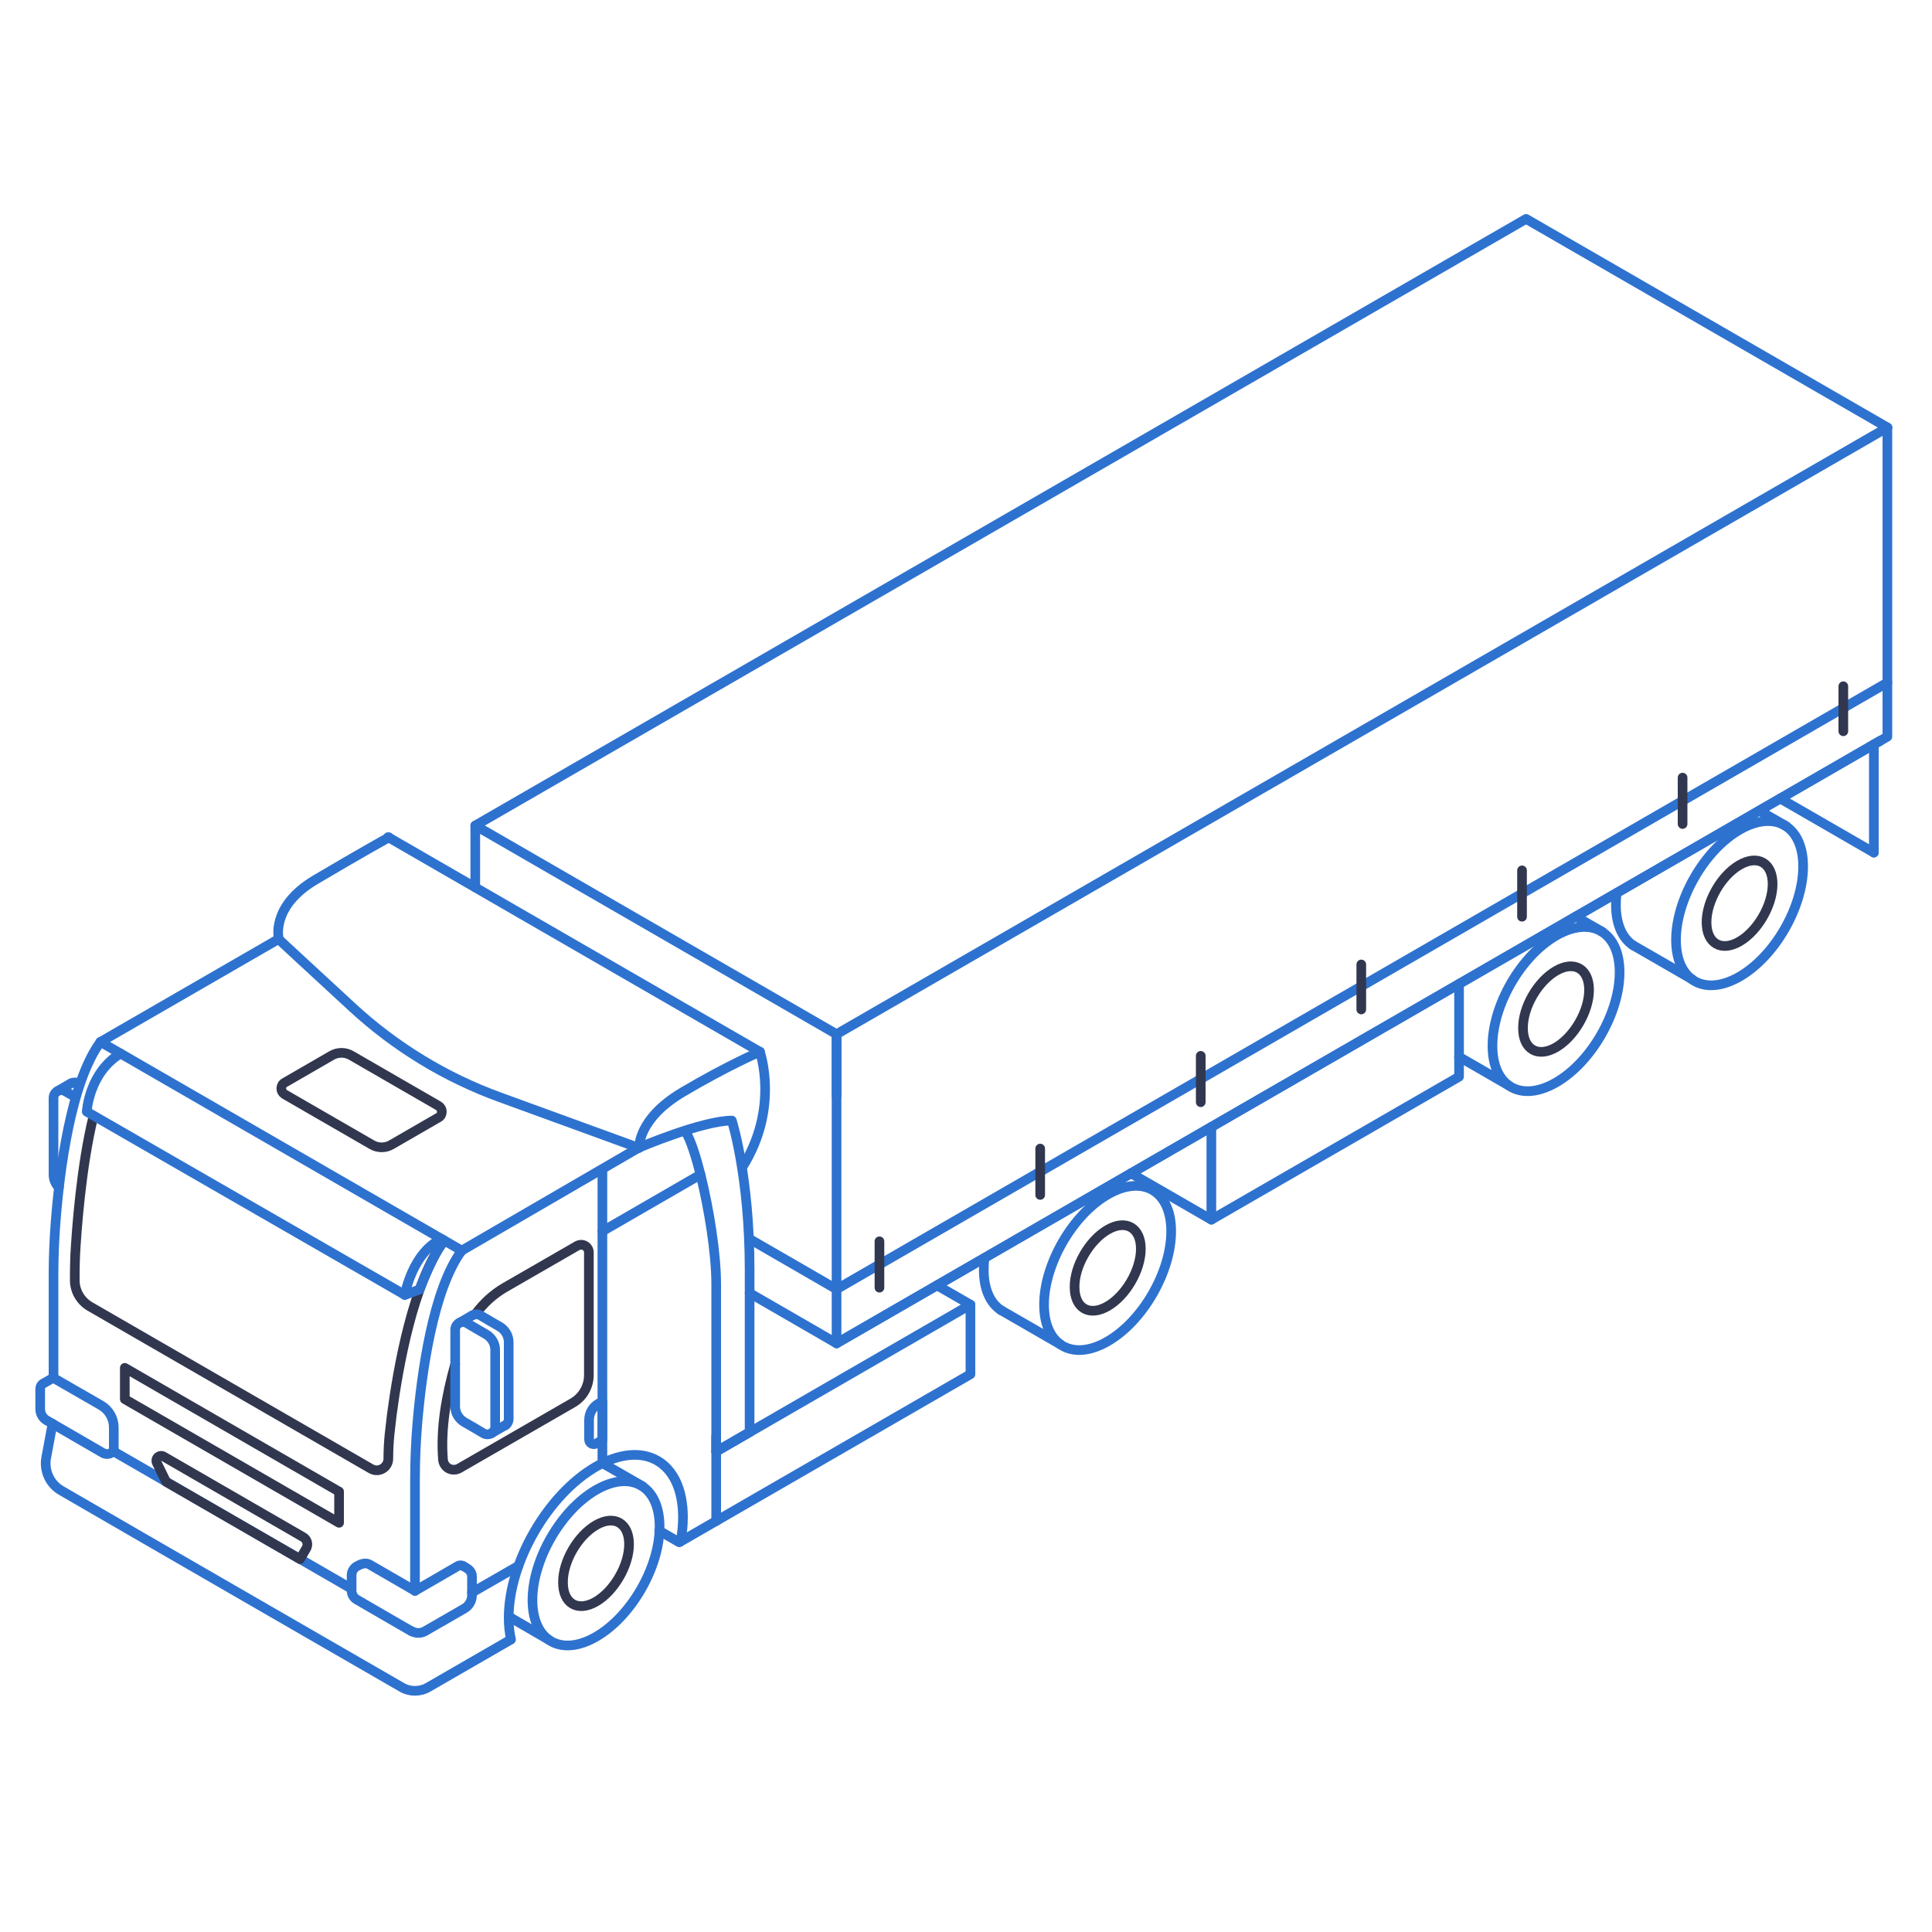 <svg width="240" height="240" viewBox="0 0 240 240" fill="none" xmlns="http://www.w3.org/2000/svg">
<g id="auto.svg">
<g id="Group">
<path id="Vector" d="M63.312 203.76C63.312 203.76 56.448 207.72 53.208 209.592C52.176 210.192 50.904 210.192 49.896 209.592C49.896 209.592 16.824 190.512 7.608 185.16C6.192 184.344 5.448 182.712 5.736 181.104C6.096 179.16 6.528 176.856 6.528 176.856" stroke="#2E72CF" stroke-width="1.2" stroke-miterlimit="1.5" stroke-linecap="round" stroke-linejoin="round"/>
<path id="Vector_2" d="M14.136 180.312L43.656 197.352" stroke="#2E72CF" stroke-width="1.2" stroke-miterlimit="1.5" stroke-linecap="round" stroke-linejoin="round"/>
<path id="Vector_3" d="M58.632 197.832L64.392 194.52" stroke="#2E72CF" stroke-width="1.2" stroke-miterlimit="1.5" stroke-linecap="round" stroke-linejoin="round"/>
<path id="Vector_4" d="M6.648 171.192V158.304C6.648 156.12 6.744 153.936 6.912 151.752C7.392 145.512 8.784 134.424 12.48 129.432" stroke="#2E72CF" stroke-width="1.2" stroke-miterlimit="1.5" stroke-linecap="round" stroke-linejoin="round"/>
<path id="Vector_5" d="M51.552 197.616V183.912C51.552 181.56 51.648 179.208 51.84 176.856C52.368 170.664 53.76 160.224 57.36 155.352" stroke="#2E72CF" stroke-width="1.2" stroke-miterlimit="1.5" stroke-linecap="round" stroke-linejoin="round"/>
<path id="Vector_6" d="M12.48 129.432L34.632 116.64C34.632 116.64 33.576 112.608 39.168 109.296C44.76 105.984 48.312 104.016 48.312 104.016" stroke="#2E72CF" stroke-width="1.2" stroke-miterlimit="1.5" stroke-linecap="round" stroke-linejoin="round"/>
<path id="Vector_7" d="M57.36 155.352L79.416 142.536C79.416 142.536 79.176 139.008 84.792 135.672C90.384 132.36 94.392 130.656 94.392 130.656" stroke="#2E72CF" stroke-width="1.2" stroke-miterlimit="1.5" stroke-linecap="round" stroke-linejoin="round"/>
<path id="Vector_8" d="M94.392 130.656L48.216 103.992" stroke="#2E72CF" stroke-width="1.2" stroke-miterlimit="1.5" stroke-linecap="round" stroke-linejoin="round"/>
<path id="Vector_9" d="M94.392 130.656C94.392 130.656 96.864 137.64 92.208 145.008" stroke="#2E72CF" stroke-width="1.2" stroke-miterlimit="1.5" stroke-linecap="round" stroke-linejoin="round"/>
<path id="Vector_10" d="M34.608 116.664C34.608 116.664 39.288 121.008 43.776 125.136C49.08 130.032 55.32 133.848 62.136 136.32C69.96 139.176 79.392 142.608 79.392 142.608" stroke="#2E72CF" stroke-width="1.2" stroke-miterlimit="1.5" stroke-linecap="round" stroke-linejoin="round"/>
<path id="Vector_11" d="M79.392 142.56C79.392 142.56 87.192 139.224 90.912 139.2C90.912 139.2 93.12 146.136 93.12 157.752V177.912L88.968 180.312V159.504C88.968 155.664 88.056 150.096 87.024 145.92C86.424 143.568 85.8 141.648 85.248 140.736" stroke="#2E72CF" stroke-width="1.2" stroke-miterlimit="1.5" stroke-linecap="round" stroke-linejoin="round"/>
<path id="Vector_12" d="M55.176 154.104C51.312 159.288 49.44 169.896 48.672 175.752C48.552 176.736 48.456 177.576 48.384 178.248C48.288 179.232 48.24 180.216 48.24 181.2C48.24 181.704 47.976 182.184 47.52 182.448C47.064 182.712 46.536 182.712 46.08 182.448C39.168 178.464 17.664 166.032 11.16 162.288C10.008 161.616 9.288 160.368 9.288 159.048V158.4C9.288 157.608 9.312 156.816 9.336 156.024C9.504 152.856 10.08 144.84 11.616 138.624" stroke="#323750" stroke-width="1.2" stroke-miterlimit="1.5" stroke-linecap="round" stroke-linejoin="round"/>
<path id="Vector_13" d="M43.632 131.112C42.888 130.68 41.952 130.68 41.208 131.112C39.648 132.024 36.912 133.584 35.352 134.496C35.088 134.64 34.944 134.904 34.944 135.216C34.944 135.504 35.088 135.768 35.352 135.936C37.896 137.4 43.68 140.736 46.2 142.2C46.944 142.632 47.88 142.632 48.624 142.2C50.184 141.288 52.92 139.728 54.48 138.816C54.744 138.672 54.888 138.408 54.888 138.096C54.888 137.808 54.744 137.544 54.48 137.376C51.936 135.912 46.152 132.576 43.632 131.112Z" stroke="#323750" stroke-width="1.2" stroke-miterlimit="1.5" stroke-linecap="round" stroke-linejoin="round"/>
<path id="Vector_14" d="M38.04 192.36C38.328 191.856 38.16 191.232 37.656 190.944C34.584 189.168 24.432 183.312 20.328 180.936C20.088 180.792 19.8 180.84 19.608 181.008C19.416 181.2 19.368 181.488 19.488 181.728C20.04 182.856 20.64 184.08 20.64 184.08L37.272 193.68C37.272 193.68 37.68 192.96 38.04 192.36Z" stroke="#323750" stroke-width="1.2" stroke-miterlimit="1.5" stroke-linecap="round" stroke-linejoin="round"/>
<path id="Vector_15" d="M42.096 185.28L15.504 169.92V173.808L42.12 189.168V185.28H42.096Z" stroke="#323750" stroke-width="1.2" stroke-miterlimit="1.5" stroke-linecap="round" stroke-linejoin="round"/>
<path id="Vector_16" d="M74.04 189.456C76.32 188.136 78.144 189.216 78.144 191.832C78.144 194.448 76.296 197.64 74.04 198.96C71.76 200.28 69.936 199.2 69.936 196.584C69.912 193.968 71.76 190.776 74.04 189.456Z" stroke="#323750" stroke-width="1.2" stroke-miterlimit="1.5" stroke-linecap="round" stroke-linejoin="round"/>
<path id="Vector_17" d="M137.592 152.76C139.872 151.44 141.72 152.52 141.72 155.136C141.72 157.752 139.872 160.944 137.592 162.264C135.312 163.584 133.488 162.504 133.488 159.888C133.464 157.272 135.312 154.08 137.592 152.76Z" stroke="#323750" stroke-width="1.2" stroke-miterlimit="1.5" stroke-linecap="round" stroke-linejoin="round"/>
<path id="Vector_18" d="M193.296 120.6C195.576 119.28 197.4 120.36 197.4 122.976C197.4 125.592 195.552 128.784 193.296 130.104C191.016 131.424 189.192 130.344 189.192 127.728C189.168 125.112 191.016 121.92 193.296 120.6Z" stroke="#323750" stroke-width="1.2" stroke-miterlimit="1.5" stroke-linecap="round" stroke-linejoin="round"/>
<path id="Vector_19" d="M216.096 107.448C218.376 106.128 220.2 107.208 220.2 109.824C220.2 112.44 218.352 115.632 216.096 116.952C213.816 118.272 211.992 117.192 211.992 114.576C211.992 111.936 213.84 108.744 216.096 107.448Z" stroke="#323750" stroke-width="1.2" stroke-miterlimit="1.5" stroke-linecap="round" stroke-linejoin="round"/>
<path id="Vector_20" d="M57.36 155.352L12.48 129.432" stroke="#2E72CF" stroke-width="1.2" stroke-miterlimit="1.5" stroke-linecap="round" stroke-linejoin="round"/>
<path id="Vector_21" d="M87 145.92L74.832 152.952" stroke="#2E72CF" stroke-width="1.2" stroke-miterlimit="1.5" stroke-linecap="round" stroke-linejoin="round"/>
<path id="Vector_22" d="M56.544 169.464C55.416 173.448 54.72 177.504 55.032 181.344C55.08 181.8 55.344 182.208 55.752 182.424C56.16 182.64 56.664 182.616 57.048 182.4C60.384 180.48 67.632 176.304 71.16 174.264C72.408 173.544 73.152 172.224 73.152 170.808C73.152 166.872 73.152 158.976 73.152 155.568C73.152 155.232 72.96 154.92 72.672 154.752C72.384 154.584 72.024 154.584 71.712 154.752C69.648 155.952 65.712 158.208 62.76 159.912C61.296 160.752 60.048 161.904 59.064 163.248" stroke="#323750" stroke-width="1.2" stroke-miterlimit="1.5" stroke-linecap="round" stroke-linejoin="round"/>
<path id="Vector_23" d="M74.832 145.272V181.752" stroke="#2E72CF" stroke-width="1.2" stroke-miterlimit="1.5" stroke-linecap="round" stroke-linejoin="round"/>
<path id="Vector_24" d="M63.48 203.664C63.288 202.848 63.192 201.96 63.192 200.976C63.192 194.064 68.04 185.664 74.016 182.208C79.992 178.752 84.84 181.56 84.84 188.472C84.84 189.456 84.744 190.464 84.552 191.496" stroke="#2E72CF" stroke-width="1.2" stroke-miterlimit="1.5" stroke-linecap="round" stroke-linejoin="round"/>
<path id="Vector_25" d="M84.792 191.352L120.552 170.712V162.072L116.4 159.672" stroke="#2E72CF" stroke-width="1.2" stroke-miterlimit="1.5" stroke-linecap="round" stroke-linejoin="round"/>
<path id="Vector_26" d="M88.968 178.392V188.952" stroke="#2E72CF" stroke-width="1.2" stroke-miterlimit="1.5" stroke-linecap="round" stroke-linejoin="round"/>
<path id="Vector_27" d="M74.04 185.088C78.408 182.568 81.936 184.608 81.936 189.648C81.936 194.688 78.408 200.808 74.04 203.328C69.672 205.848 66.144 203.808 66.144 198.768C66.144 193.752 69.672 187.608 74.04 185.088Z" stroke="#2E72CF" stroke-width="1.2" stroke-miterlimit="1.5" stroke-linecap="round" stroke-linejoin="round"/>
<path id="Vector_28" d="M79.824 184.632L74.832 181.752" stroke="#2E72CF" stroke-width="1.2" stroke-miterlimit="1.5" stroke-linecap="round" stroke-linejoin="round"/>
<path id="Vector_29" d="M68.184 203.712L63.312 200.88" stroke="#2E72CF" stroke-width="1.2" stroke-miterlimit="1.5" stroke-linecap="round" stroke-linejoin="round"/>
<path id="Vector_30" d="M137.592 148.392C141.96 145.872 145.488 147.912 145.488 152.952C145.488 157.992 141.96 164.112 137.592 166.632C133.224 169.152 129.696 167.112 129.696 162.072C129.696 157.056 133.224 150.912 137.592 148.392Z" stroke="#2E72CF" stroke-width="1.2" stroke-miterlimit="1.5" stroke-linecap="round" stroke-linejoin="round"/>
<path id="Vector_31" d="M124.368 162.768C123.024 161.904 122.208 160.176 122.208 157.752C122.208 157.272 122.232 156.768 122.304 156.264" stroke="#2E72CF" stroke-width="1.2" stroke-miterlimit="1.5" stroke-linecap="round" stroke-linejoin="round"/>
<path id="Vector_32" d="M202.872 117.432C201.552 116.568 200.736 114.84 200.736 112.416C200.736 111.936 200.76 111.432 200.832 110.928" stroke="#2E72CF" stroke-width="1.2" stroke-miterlimit="1.5" stroke-linecap="round" stroke-linejoin="round"/>
<path id="Vector_33" d="M131.736 167.016L124.368 162.768" stroke="#2E72CF" stroke-width="1.2" stroke-miterlimit="1.5" stroke-linecap="round" stroke-linejoin="round"/>
<path id="Vector_34" d="M193.296 116.232C197.664 113.712 201.192 115.752 201.192 120.792C201.192 125.832 197.664 131.952 193.296 134.472C188.928 136.992 185.4 134.952 185.4 129.912C185.4 124.872 188.928 118.752 193.296 116.232Z" stroke="#2E72CF" stroke-width="1.2" stroke-miterlimit="1.5" stroke-linecap="round" stroke-linejoin="round"/>
<path id="Vector_35" d="M199.08 115.776L195.744 113.856" stroke="#2E72CF" stroke-width="1.2" stroke-miterlimit="1.5" stroke-linecap="round" stroke-linejoin="round"/>
<path id="Vector_36" d="M187.44 134.856L181.248 131.28" stroke="#2E72CF" stroke-width="1.2" stroke-miterlimit="1.5" stroke-linecap="round" stroke-linejoin="round"/>
<path id="Vector_37" d="M216.096 103.08C220.464 100.56 223.992 102.6 223.992 107.64C223.992 112.68 220.464 118.8 216.096 121.32C211.728 123.84 208.2 121.8 208.2 116.76C208.2 111.72 211.752 105.576 216.096 103.08Z" stroke="#2E72CF" stroke-width="1.2" stroke-miterlimit="1.5" stroke-linecap="round" stroke-linejoin="round"/>
<path id="Vector_38" d="M221.88 102.624L218.544 100.704" stroke="#2E72CF" stroke-width="1.2" stroke-miterlimit="1.5" stroke-linecap="round" stroke-linejoin="round"/>
<path id="Vector_39" d="M210.24 121.68L202.872 117.432" stroke="#2E72CF" stroke-width="1.2" stroke-miterlimit="1.5" stroke-linecap="round" stroke-linejoin="round"/>
<path id="Vector_40" d="M103.92 166.872L233.616 91.992" stroke="#2E72CF" stroke-width="1.2" stroke-miterlimit="1.5" stroke-linecap="round" stroke-linejoin="round"/>
<path id="Vector_41" d="M234.456 91.512V53.112L103.92 128.472V166.872L234.456 91.512Z" stroke="#2E72CF" stroke-width="1.2" stroke-miterlimit="1.5" stroke-linecap="round" stroke-linejoin="round"/>
<path id="Vector_42" d="M103.92 136.152V128.472L59.04 102.552V110.232" stroke="#2E72CF" stroke-width="1.2" stroke-miterlimit="1.5" stroke-linecap="round" stroke-linejoin="round"/>
<path id="Vector_43" d="M120.552 162.072L88.968 180.312" stroke="#2E72CF" stroke-width="1.2" stroke-miterlimit="1.5" stroke-linecap="round" stroke-linejoin="round"/>
<path id="Vector_44" d="M74.832 174.072C74.832 174.072 74.616 174.192 74.352 174.36C73.608 174.792 73.176 175.56 73.176 176.4V178.824C73.176 179.04 73.296 179.232 73.464 179.328C73.656 179.424 73.872 179.424 74.064 179.328C74.472 179.088 74.832 178.872 74.832 178.872V174.072Z" stroke="#2E72CF" stroke-width="1.2" stroke-miterlimit="1.5" stroke-linecap="round" stroke-linejoin="round"/>
<path id="Vector_45" d="M59.04 102.552L189.576 27.192L234.48 53.112" stroke="#2E72CF" stroke-width="1.2" stroke-miterlimit="1.5" stroke-linecap="round" stroke-linejoin="round"/>
<path id="Vector_46" d="M150.48 139.992V151.512L181.248 133.752V122.232" stroke="#2E72CF" stroke-width="1.2" stroke-miterlimit="1.5" stroke-linecap="round" stroke-linejoin="round"/>
<path id="Vector_47" d="M150.48 151.512L140.496 145.752" stroke="#2E72CF" stroke-width="1.2" stroke-miterlimit="1.5" stroke-linecap="round" stroke-linejoin="round"/>
<path id="Vector_48" d="M232.776 92.472V105.912" stroke="#2E72CF" stroke-width="1.2" stroke-miterlimit="1.5" stroke-linecap="round" stroke-linejoin="round"/>
<path id="Vector_49" d="M232.776 105.912L221.136 99.192" stroke="#2E72CF" stroke-width="1.2" stroke-miterlimit="1.5" stroke-linecap="round" stroke-linejoin="round"/>
<path id="Vector_50" d="M103.92 160.152L234.456 84.792" stroke="#2E72CF" stroke-width="1.2" stroke-miterlimit="1.5" stroke-linecap="round" stroke-linejoin="round"/>
<path id="Vector_51" d="M103.92 160.152L93.12 153.912" stroke="#2E72CF" stroke-width="1.2" stroke-miterlimit="1.5" stroke-linecap="round" stroke-linejoin="round"/>
<path id="Vector_52" d="M103.92 166.872L93.12 160.632" stroke="#2E72CF" stroke-width="1.2" stroke-miterlimit="1.5" stroke-linecap="round" stroke-linejoin="round"/>
<g id="Group_2">
<path id="Vector_53" d="M109.248 154.2V159.96" stroke="#323750" stroke-width="1.2" stroke-miterlimit="1.5" stroke-linecap="round" stroke-linejoin="round"/>
<path id="Vector_54" d="M129.216 142.68V148.44" stroke="#323750" stroke-width="1.2" stroke-miterlimit="1.5" stroke-linecap="round" stroke-linejoin="round"/>
<path id="Vector_55" d="M149.16 131.16V136.92" stroke="#323750" stroke-width="1.2" stroke-miterlimit="1.5" stroke-linecap="round" stroke-linejoin="round"/>
<path id="Vector_56" d="M169.104 119.808V125.4" stroke="#323750" stroke-width="1.2" stroke-miterlimit="1.5" stroke-linecap="round" stroke-linejoin="round"/>
<path id="Vector_57" d="M189.072 108.12V113.88" stroke="#323750" stroke-width="1.2" stroke-miterlimit="1.5" stroke-linecap="round" stroke-linejoin="round"/>
<path id="Vector_58" d="M209.016 96.6V102.36" stroke="#323750" stroke-width="1.2" stroke-miterlimit="1.5" stroke-linecap="round" stroke-linejoin="round"/>
<path id="Vector_59" d="M228.984 85.248V90.84" stroke="#323750" stroke-width="1.2" stroke-miterlimit="1.5" stroke-linecap="round" stroke-linejoin="round"/>
</g>
<path id="Vector_60" d="M14.976 130.872C11.04 133.248 10.776 138.096 10.776 138.096L50.28 160.848" stroke="#2E72CF" stroke-width="1.2" stroke-miterlimit="1.5" stroke-linecap="round" stroke-linejoin="round"/>
<path id="Vector_61" d="M54.864 153.912C51.216 155.568 50.28 160.872 50.28 160.872L52.128 160.176" stroke="#2E72CF" stroke-width="1.2" stroke-miterlimit="1.5" stroke-linecap="round" stroke-linejoin="round"/>
<path id="Vector_62" d="M52.128 160.176C52.128 160.176 53.904 155.496 55.176 154.2" stroke="#2E72CF" stroke-width="1.2" stroke-miterlimit="1.5" stroke-linecap="round" stroke-linejoin="round"/>
<path id="Vector_63" d="M51.144 202.656C51.144 202.656 46.104 199.752 44.304 198.696C43.92 198.48 43.68 198.048 43.68 197.592V195.648C43.68 195.216 43.944 194.784 44.328 194.568C44.832 194.28 45.408 194.064 45.912 194.352C48.12 195.624 51.552 197.616 51.552 197.616" stroke="#2E72CF" stroke-width="1.2" stroke-miterlimit="1.5" stroke-linecap="round" stroke-linejoin="round"/>
<path id="Vector_64" d="M14.136 180.312C14.136 180.312 13.992 180.384 13.824 180.48C13.488 180.672 13.104 180.672 12.768 180.48C11.352 179.664 7.512 177.432 5.808 176.448C5.304 176.16 4.992 175.608 4.992 175.032C4.992 174.312 4.992 173.352 4.992 172.536C4.992 172.248 5.136 171.984 5.376 171.864L6.384 171.288C6.624 171.144 6.768 171.24 7.008 171.384C8.472 172.224 10.944 173.64 12.552 174.576C13.536 175.152 14.136 176.184 14.136 177.336V180.312Z" stroke="#2E72CF" stroke-width="1.2" stroke-miterlimit="1.5" stroke-linecap="round" stroke-linejoin="round"/>
<path id="Vector_65" d="M51.552 197.616C51.552 197.616 55.104 195.576 56.904 194.52C57.096 194.424 57.312 194.424 57.504 194.52" stroke="#2E72CF" stroke-width="1.2" stroke-miterlimit="1.5" stroke-linecap="round" stroke-linejoin="round"/>
<path id="Vector_66" d="M57.504 194.52C57.696 194.616 57.864 194.712 58.032 194.832C58.512 195.12 58.632 195.576 58.632 195.768C58.632 196.512 58.632 197.448 58.632 198.168C58.632 198.84 58.272 199.488 57.672 199.824C56.376 200.568 54.048 201.912 52.8 202.632C52.296 202.92 51.648 202.92 51.144 202.632" stroke="#2E72CF" stroke-width="1.2" stroke-miterlimit="1.5" stroke-linecap="round" stroke-linejoin="round"/>
<path id="Vector_67" d="M61.512 167.688C61.512 166.896 61.08 166.176 60.408 165.768C59.688 165.36 58.752 164.808 57.984 164.352C57.696 164.184 57.312 164.184 57.024 164.352C56.736 164.52 56.544 164.832 56.544 165.192C56.544 167.712 56.544 172.464 56.544 174.72C56.544 175.512 56.976 176.232 57.648 176.64C58.368 177.048 59.304 177.6 60.072 178.056C60.36 178.224 60.744 178.224 61.032 178.056C61.32 177.888 61.512 177.576 61.512 177.216C61.512 174.696 61.512 169.944 61.512 167.688Z" stroke="#2E72CF" stroke-width="1.2" stroke-miterlimit="1.5" stroke-linecap="round" stroke-linejoin="round"/>
<path id="Vector_68" d="M62.712 177.096C63 176.928 63.192 176.616 63.192 176.256C63.192 173.736 63.192 168.984 63.192 166.728C63.192 165.936 62.76 165.216 62.088 164.808C61.368 164.4 60.432 163.848 59.664 163.392C59.376 163.224 58.992 163.224 58.704 163.392" stroke="#2E72CF" stroke-width="1.2" stroke-miterlimit="1.5" stroke-linecap="round" stroke-linejoin="round"/>
<path id="Vector_69" d="M57.024 164.352L58.68 163.392" stroke="#2E72CF" stroke-width="1.2" stroke-miterlimit="1.5" stroke-linecap="round" stroke-linejoin="round"/>
<path id="Vector_70" d="M61.032 178.056L62.76 177.048" stroke="#2E72CF" stroke-width="1.2" stroke-miterlimit="1.5" stroke-linecap="round" stroke-linejoin="round"/>
<path id="Vector_71" d="M9.384 136.296C8.952 136.032 8.496 135.792 8.088 135.552C7.8 135.384 7.416 135.384 7.128 135.552C6.84 135.72 6.648 136.032 6.648 136.392C6.648 138.912 6.648 143.664 6.648 145.92C6.648 146.52 6.888 147.096 7.32 147.504" stroke="#2E72CF" stroke-width="1.2" stroke-miterlimit="1.5" stroke-linecap="round" stroke-linejoin="round"/>
<path id="Vector_72" d="M9.768 134.592C9.48 134.424 9.096 134.424 8.808 134.592" stroke="#2E72CF" stroke-width="1.2" stroke-miterlimit="1.5" stroke-linecap="round" stroke-linejoin="round"/>
<path id="Vector_73" d="M7.128 135.552L8.784 134.592" stroke="#2E72CF" stroke-width="1.2" stroke-miterlimit="1.5" stroke-linecap="round" stroke-linejoin="round"/>
<path id="Vector_74" d="M84.384 191.592L81.888 190.152" stroke="#2E72CF" stroke-width="1.2" stroke-miterlimit="1.5" stroke-linecap="round" stroke-linejoin="round"/>
</g>
</g>
</svg>
